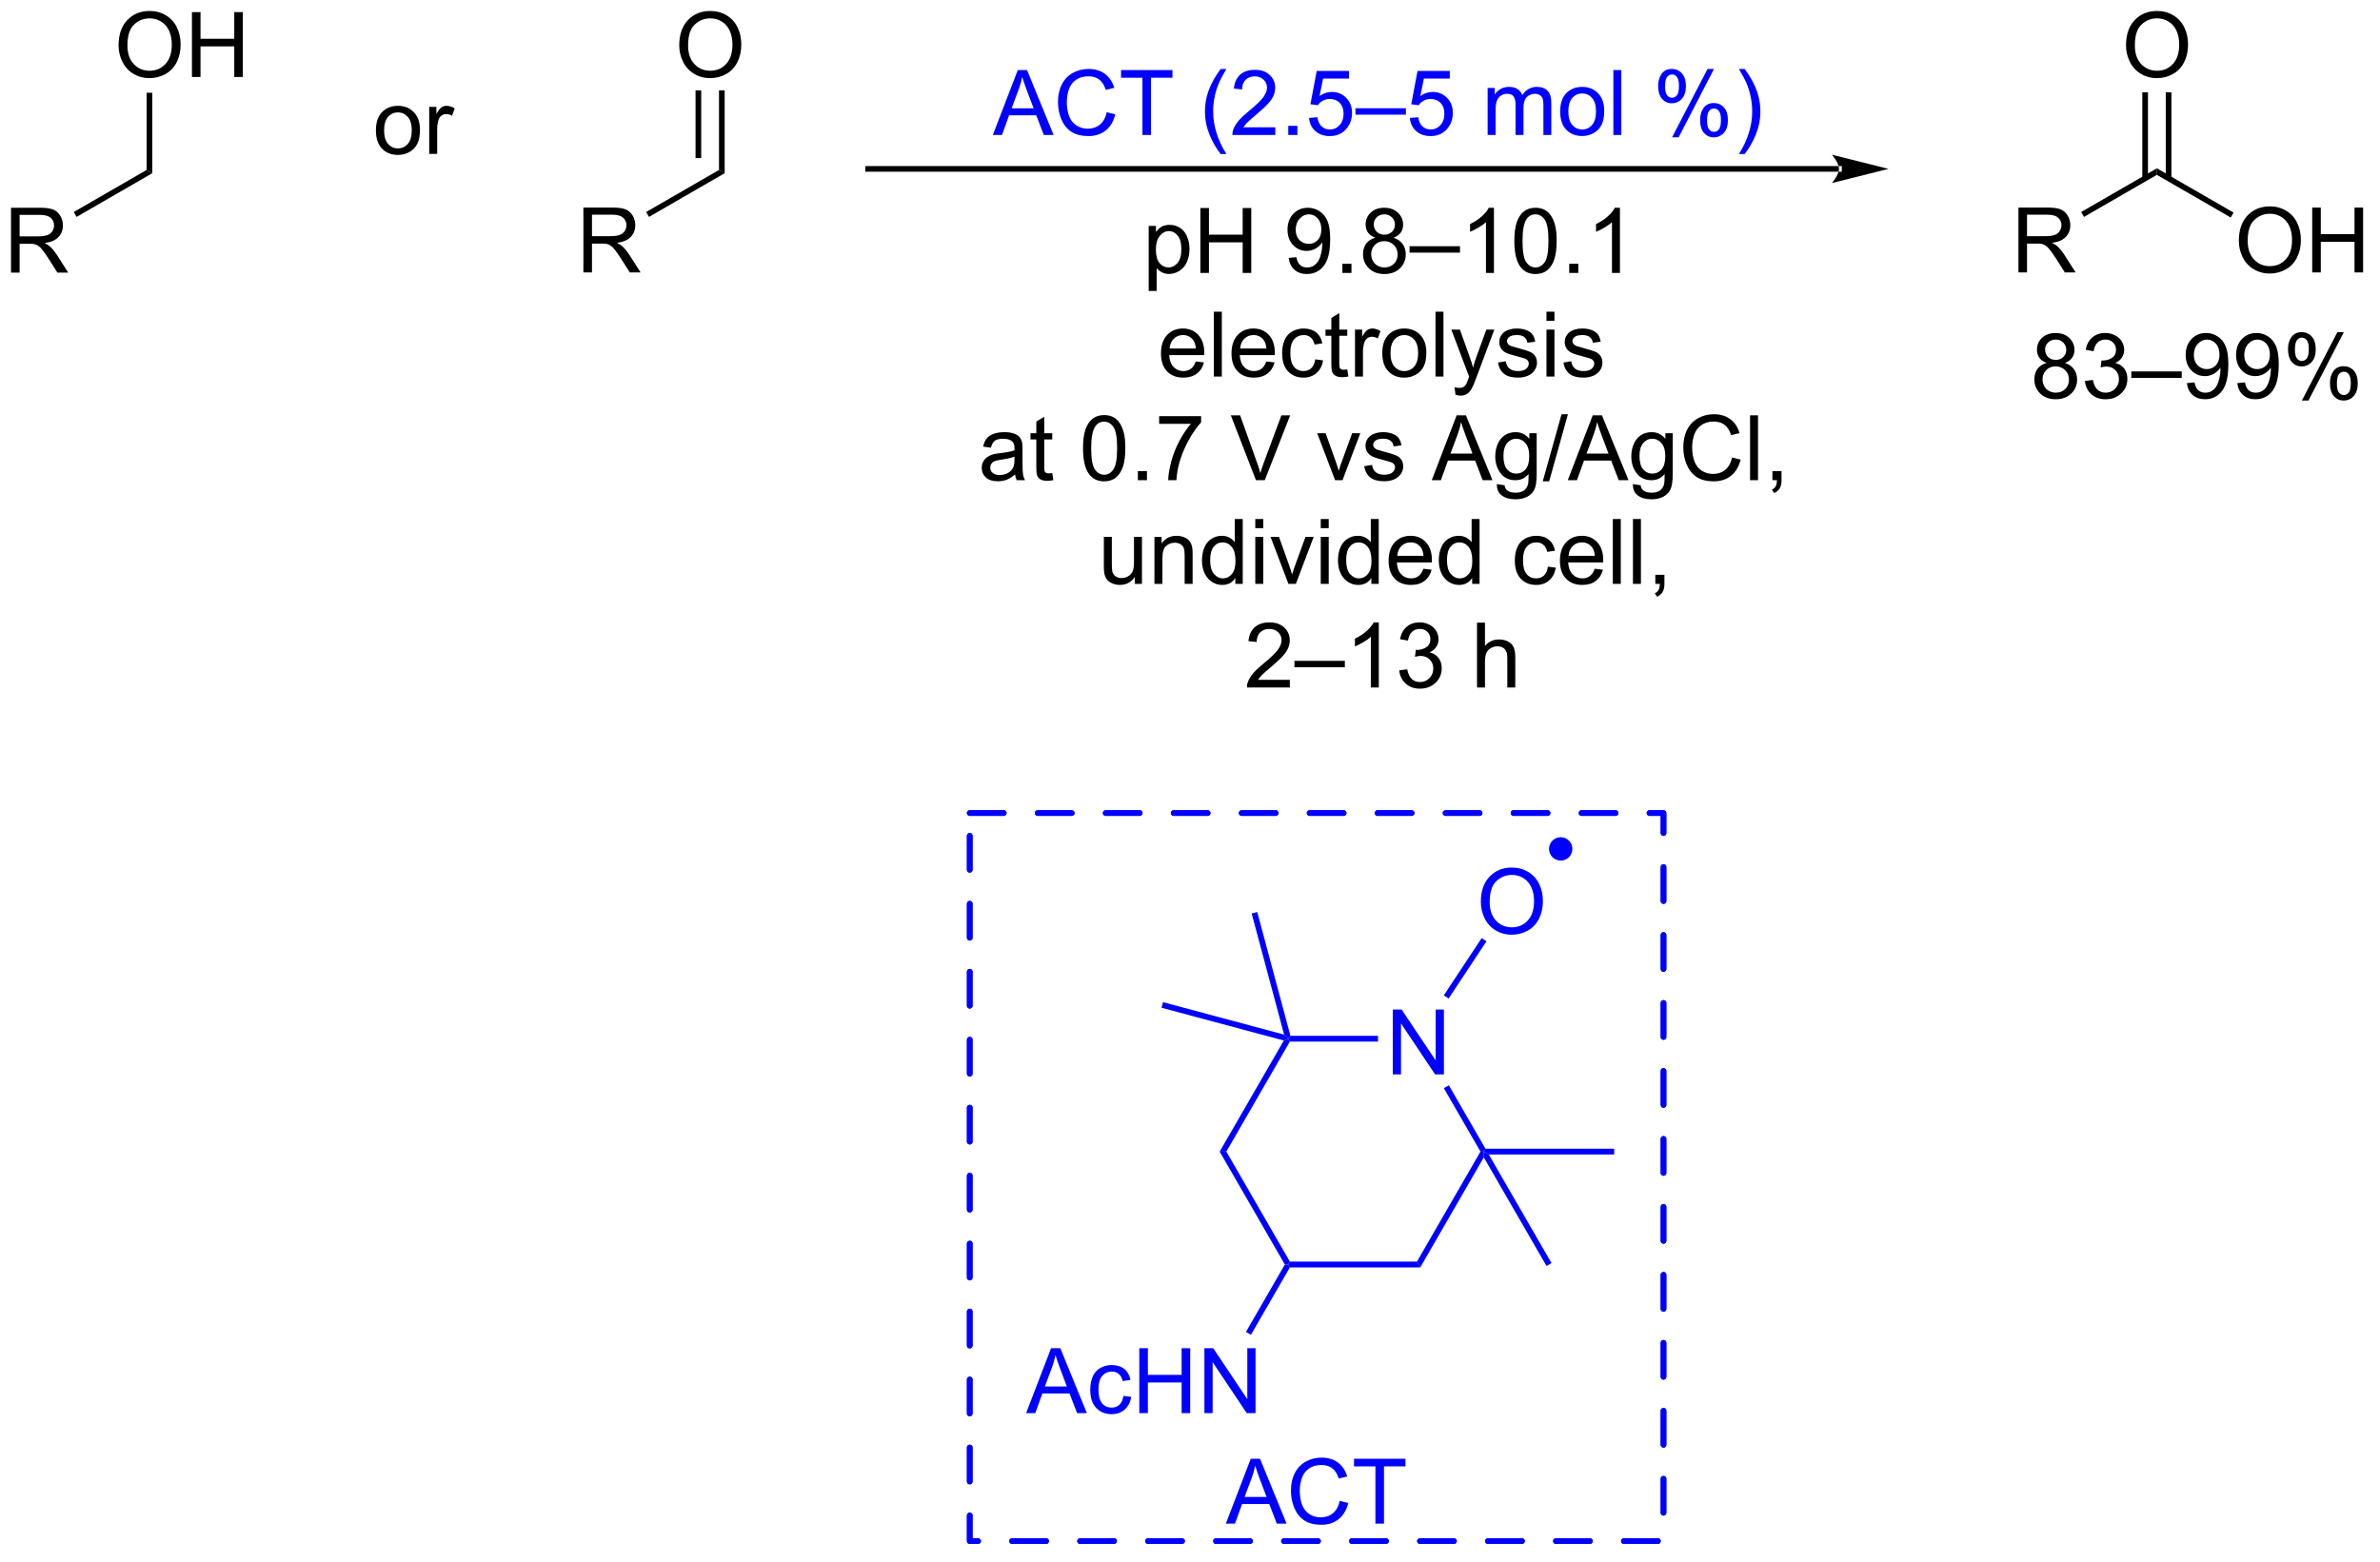 <?xml version="1.0" encoding="UTF-8"?>
<!DOCTYPE svg PUBLIC '-//W3C//DTD SVG 1.0//EN'
          'http://www.w3.org/TR/2001/REC-SVG-20010904/DTD/svg10.dtd'>
<svg stroke-dasharray="none" shape-rendering="auto" xmlns="http://www.w3.org/2000/svg" font-family="'Dialog'" text-rendering="auto" width="288" fill-opacity="1" color-interpolation="auto" color-rendering="auto" preserveAspectRatio="xMidYMid meet" font-size="12px" viewBox="0 0 288 189" fill="black" xmlns:xlink="http://www.w3.org/1999/xlink" stroke="black" image-rendering="auto" stroke-miterlimit="10" stroke-linecap="square" stroke-linejoin="miter" font-style="normal" stroke-width="1" height="189" stroke-dashoffset="0" font-weight="normal" stroke-opacity="1"
><!--Generated by the Batik Graphics2D SVG Generator--><defs id="genericDefs"
  /><g
  ><defs id="defs1"
    ><clipPath clipPathUnits="userSpaceOnUse" id="clipPath1"
      ><path d="M1.281 1.598 L216.821 1.598 L216.821 142.791 L1.281 142.791 L1.281 1.598 Z"
      /></clipPath
      ><clipPath clipPathUnits="userSpaceOnUse" id="clipPath2"
      ><path d="M0.364 10.409 L0.364 147.676 L209.91 147.676 L209.91 10.409 Z"
      /></clipPath
    ></defs
    ><g transform="scale(1.333,1.333) translate(-1.281,-1.598) matrix(1.029,0,0,1.029,0.907,-9.108)"
    ><path d="M1.336 34.459 L1.336 28.733 L3.875 28.733 Q4.641 28.733 5.039 28.886 Q5.438 29.04 5.674 29.43 Q5.914 29.821 5.914 30.295 Q5.914 30.904 5.518 31.324 Q5.125 31.74 4.299 31.852 Q4.601 31.998 4.758 32.139 Q5.088 32.444 5.385 32.899 L6.383 34.459 L5.43 34.459 L4.672 33.266 Q4.338 32.751 4.122 32.477 Q3.909 32.204 3.74 32.094 Q3.57 31.985 3.393 31.944 Q3.266 31.915 2.971 31.915 L2.094 31.915 L2.094 34.459 L1.336 34.459 ZM2.094 31.259 L3.721 31.259 Q4.242 31.259 4.534 31.152 Q4.828 31.045 4.979 30.808 Q5.133 30.571 5.133 30.295 Q5.133 29.889 4.836 29.628 Q4.542 29.365 3.906 29.365 L2.094 29.365 L2.094 31.259 Z" stroke="none" clip-path="url(#clipPath2)"
    /></g
    ><g transform="matrix(1.371,0,0,1.371,-0.499,-14.275)"
    ><path d="M7.124 29.56 L6.874 29.127 L13.304 25.415 L13.804 25.703 Z" stroke="none" clip-path="url(#clipPath2)"
    /></g
    ><g transform="matrix(1.371,0,0,1.371,-0.499,-14.275)"
    ><path d="M10.83 14.42 Q10.83 12.993 11.596 12.188 Q12.362 11.381 13.572 11.381 Q14.364 11.381 15 11.761 Q15.638 12.139 15.971 12.816 Q16.307 13.493 16.307 14.352 Q16.307 15.225 15.955 15.912 Q15.604 16.6 14.958 16.954 Q14.315 17.308 13.567 17.308 Q12.76 17.308 12.122 16.917 Q11.487 16.524 11.158 15.85 Q10.83 15.173 10.83 14.42 ZM11.612 14.431 Q11.612 15.467 12.166 16.063 Q12.723 16.657 13.565 16.657 Q14.419 16.657 14.971 16.055 Q15.526 15.454 15.526 14.35 Q15.526 13.649 15.289 13.128 Q15.052 12.607 14.596 12.321 Q14.143 12.032 13.575 12.032 Q12.77 12.032 12.19 12.587 Q11.612 13.139 11.612 14.431 ZM17.306 17.209 L17.306 11.482 L18.063 11.482 L18.063 13.834 L21.04 13.834 L21.04 11.482 L21.798 11.482 L21.798 17.209 L21.04 17.209 L21.04 14.509 L18.063 14.509 L18.063 17.209 L17.306 17.209 Z" stroke="none" clip-path="url(#clipPath2)"
    /></g
    ><g transform="matrix(1.371,0,0,1.371,-0.499,-14.275)"
    ><path d="M13.804 25.703 L13.304 25.415 L13.304 18.599 L13.804 18.599 Z" stroke="none" clip-path="url(#clipPath2)"
    /></g
    ><g transform="matrix(1.371,0,0,1.371,-0.499,-14.275)"
    ><path d="M162.676 25.57 L162.676 25.57 L76.987 25.57 L76.737 25.57 L76.737 25.07 L76.987 25.07 L162.676 25.07 L162.926 25.07 L162.926 25.57 ZM167.051 25.32 L162.051 24.07 C162.051 24.07 162.676 24.773 162.676 25.32 C162.676 25.866 162.051 26.57 162.051 26.57 Z" stroke="none" clip-path="url(#clipPath2)"
    /></g
    ><g transform="matrix(1.371,0,0,1.371,-0.499,-14.275)"
    ><path d="M178.517 34.459 L178.517 28.733 L181.056 28.733 Q181.822 28.733 182.22 28.886 Q182.619 29.04 182.856 29.43 Q183.095 29.821 183.095 30.295 Q183.095 30.904 182.699 31.324 Q182.306 31.74 181.481 31.852 Q181.783 31.998 181.939 32.139 Q182.27 32.444 182.566 32.899 L183.564 34.459 L182.611 34.459 L181.853 33.266 Q181.52 32.751 181.304 32.477 Q181.09 32.204 180.921 32.094 Q180.751 31.985 180.574 31.944 Q180.447 31.915 180.152 31.915 L179.275 31.915 L179.275 34.459 L178.517 34.459 ZM179.275 31.259 L180.902 31.259 Q181.423 31.259 181.715 31.152 Q182.009 31.045 182.16 30.808 Q182.314 30.571 182.314 30.295 Q182.314 29.889 182.017 29.628 Q181.723 29.365 181.087 29.365 L179.275 29.365 L179.275 31.259 Z" stroke="none" clip-path="url(#clipPath2)"
    /></g
    ><g transform="matrix(1.371,0,0,1.371,-0.499,-14.275)"
    ><path d="M184.305 29.56 L184.055 29.127 L190.735 25.27 L190.735 25.848 Z" stroke="none" clip-path="url(#clipPath2)"
    /></g
    ><g transform="matrix(1.371,0,0,1.371,-0.499,-14.275)"
    ><path d="M188.012 14.42 Q188.012 12.993 188.777 12.188 Q189.543 11.381 190.754 11.381 Q191.545 11.381 192.181 11.761 Q192.819 12.139 193.152 12.816 Q193.488 13.493 193.488 14.352 Q193.488 15.225 193.137 15.912 Q192.785 16.6 192.139 16.954 Q191.496 17.308 190.749 17.308 Q189.941 17.308 189.303 16.917 Q188.668 16.524 188.34 15.85 Q188.012 15.173 188.012 14.42 ZM188.793 14.431 Q188.793 15.467 189.347 16.063 Q189.905 16.657 190.746 16.657 Q191.6 16.657 192.152 16.055 Q192.707 15.454 192.707 14.35 Q192.707 13.649 192.47 13.128 Q192.233 12.607 191.777 12.321 Q191.324 12.032 190.756 12.032 Q189.952 12.032 189.371 12.587 Q188.793 13.139 188.793 14.431 Z" stroke="none" clip-path="url(#clipPath2)"
    /></g
    ><g transform="matrix(1.371,0,0,1.371,-0.499,-14.275)"
    ><path d="M192.02 26.157 L192.02 18.561 L191.52 18.561 L191.52 26.157 ZM189.95 26.157 L189.95 18.561 L189.45 18.561 L189.45 26.157 Z" stroke="none" clip-path="url(#clipPath2)"
    /></g
    ><g fill="blue" transform="matrix(1.371,0,0,1.371,-0.499,-14.275)" stroke="blue"
    ><path d="M87.996 22.325 L90.197 16.598 L91.014 16.598 L93.358 22.325 L92.494 22.325 L91.827 20.59 L89.431 20.59 L88.803 22.325 L87.996 22.325 ZM89.65 19.973 L91.593 19.973 L90.994 18.387 Q90.72 17.663 90.587 17.2 Q90.478 17.749 90.28 18.293 L89.65 19.973 ZM98.048 20.317 L98.806 20.507 Q98.569 21.442 97.949 21.934 Q97.329 22.424 96.436 22.424 Q95.509 22.424 94.928 22.046 Q94.35 21.668 94.046 20.955 Q93.744 20.239 93.744 19.418 Q93.744 18.523 94.085 17.859 Q94.428 17.192 95.059 16.846 Q95.689 16.499 96.447 16.499 Q97.306 16.499 97.892 16.937 Q98.478 17.374 98.71 18.168 L97.962 18.343 Q97.764 17.718 97.384 17.434 Q97.007 17.148 96.431 17.148 Q95.772 17.148 95.327 17.465 Q94.884 17.78 94.704 18.314 Q94.525 18.848 94.525 19.413 Q94.525 20.145 94.738 20.689 Q94.952 21.234 95.4 21.504 Q95.85 21.773 96.374 21.773 Q97.009 21.773 97.449 21.405 Q97.892 21.038 98.048 20.317 ZM101.198 22.325 L101.198 17.273 L99.31 17.273 L99.31 16.598 L103.849 16.598 L103.849 17.273 L101.956 17.273 L101.956 22.325 L101.198 22.325 ZM108.104 24.01 Q107.521 23.275 107.117 22.291 Q106.716 21.304 106.716 20.249 Q106.716 19.32 107.018 18.468 Q107.37 17.481 108.104 16.499 L108.607 16.499 Q108.135 17.312 107.982 17.661 Q107.745 18.2 107.607 18.786 Q107.44 19.515 107.44 20.254 Q107.44 22.132 108.607 24.01 L108.104 24.01 ZM112.925 21.648 L112.925 22.325 L109.138 22.325 Q109.13 22.07 109.221 21.835 Q109.365 21.45 109.682 21.075 Q110.003 20.7 110.604 20.207 Q111.537 19.442 111.865 18.994 Q112.193 18.546 112.193 18.148 Q112.193 17.731 111.893 17.445 Q111.596 17.155 111.115 17.155 Q110.607 17.155 110.302 17.46 Q109.998 17.765 109.995 18.304 L109.271 18.231 Q109.346 17.421 109.831 16.999 Q110.315 16.575 111.13 16.575 Q111.956 16.575 112.435 17.033 Q112.917 17.489 112.917 18.163 Q112.917 18.507 112.776 18.84 Q112.635 19.171 112.307 19.538 Q111.982 19.905 111.224 20.546 Q110.591 21.077 110.412 21.267 Q110.232 21.457 110.115 21.648 L112.925 21.648 ZM114.072 22.325 L114.072 21.523 L114.874 21.523 L114.874 22.325 L114.072 22.325 ZM115.901 20.825 L116.638 20.762 Q116.721 21.301 117.018 21.572 Q117.318 21.843 117.74 21.843 Q118.248 21.843 118.599 21.46 Q118.951 21.077 118.951 20.445 Q118.951 19.843 118.612 19.497 Q118.276 19.148 117.729 19.148 Q117.388 19.148 117.115 19.304 Q116.841 19.457 116.685 19.702 L116.026 19.616 L116.581 16.676 L119.427 16.676 L119.427 17.348 L117.143 17.348 L116.833 18.887 Q117.349 18.528 117.917 18.528 Q118.667 18.528 119.182 19.049 Q119.698 19.567 119.698 20.382 Q119.698 21.161 119.245 21.726 Q118.693 22.424 117.74 22.424 Q116.958 22.424 116.464 21.986 Q115.971 21.546 115.901 20.825 ZM120.001 20.536 L120.001 19.968 L124.452 19.968 L124.452 20.536 L120.001 20.536 ZM124.8 20.825 L125.537 20.762 Q125.62 21.301 125.917 21.572 Q126.216 21.843 126.638 21.843 Q127.146 21.843 127.498 21.46 Q127.849 21.077 127.849 20.445 Q127.849 19.843 127.51 19.497 Q127.175 19.148 126.628 19.148 Q126.287 19.148 126.013 19.304 Q125.74 19.457 125.583 19.702 L124.925 19.616 L125.479 16.676 L128.326 16.676 L128.326 17.348 L126.042 17.348 L125.732 18.887 Q126.248 18.528 126.815 18.528 Q127.565 18.528 128.081 19.049 Q128.596 19.567 128.596 20.382 Q128.596 21.161 128.143 21.726 Q127.591 22.424 126.638 22.424 Q125.857 22.424 125.362 21.986 Q124.87 21.546 124.8 20.825 ZM131.667 22.325 L131.667 18.176 L132.294 18.176 L132.294 18.757 Q132.49 18.452 132.813 18.267 Q133.138 18.082 133.552 18.082 Q134.013 18.082 134.307 18.275 Q134.604 18.465 134.724 18.809 Q135.216 18.082 136.005 18.082 Q136.623 18.082 136.953 18.424 Q137.286 18.765 137.286 19.476 L137.286 22.325 L136.589 22.325 L136.589 19.71 Q136.589 19.288 136.518 19.103 Q136.451 18.918 136.271 18.806 Q136.091 18.692 135.849 18.692 Q135.411 18.692 135.123 18.984 Q134.833 19.273 134.833 19.913 L134.833 22.325 L134.13 22.325 L134.13 19.629 Q134.13 19.161 133.958 18.926 Q133.786 18.692 133.396 18.692 Q133.099 18.692 132.846 18.848 Q132.596 19.004 132.482 19.306 Q132.37 19.606 132.37 20.171 L132.37 22.325 L131.667 22.325 ZM138.068 20.249 Q138.068 19.098 138.708 18.543 Q139.245 18.082 140.013 18.082 Q140.87 18.082 141.411 18.642 Q141.956 19.202 141.956 20.192 Q141.956 20.991 141.714 21.452 Q141.474 21.911 141.016 22.166 Q140.557 22.418 140.013 22.418 Q139.143 22.418 138.604 21.861 Q138.068 21.301 138.068 20.249 ZM138.792 20.249 Q138.792 21.046 139.138 21.445 Q139.487 21.84 140.013 21.84 Q140.536 21.84 140.883 21.442 Q141.232 21.043 141.232 20.226 Q141.232 19.457 140.883 19.062 Q140.534 18.663 140.013 18.663 Q139.487 18.663 139.138 19.059 Q138.792 19.452 138.792 20.249 ZM142.764 22.325 L142.764 16.598 L143.468 16.598 L143.468 22.325 L142.764 22.325 ZM146.718 17.973 Q146.718 17.359 147.025 16.929 Q147.335 16.499 147.921 16.499 Q148.46 16.499 148.811 16.885 Q149.166 17.27 149.166 18.015 Q149.166 18.741 148.809 19.135 Q148.452 19.528 147.929 19.528 Q147.408 19.528 147.061 19.142 Q146.718 18.754 146.718 17.973 ZM147.939 16.984 Q147.679 16.984 147.504 17.21 Q147.329 17.437 147.329 18.043 Q147.329 18.593 147.504 18.82 Q147.681 19.043 147.939 19.043 Q148.204 19.043 148.379 18.817 Q148.554 18.59 148.554 17.989 Q148.554 17.434 148.376 17.21 Q148.202 16.984 147.939 16.984 ZM147.944 22.536 L151.077 16.499 L151.647 16.499 L148.525 22.536 L147.944 22.536 ZM150.421 20.981 Q150.421 20.364 150.728 19.937 Q151.038 19.507 151.626 19.507 Q152.166 19.507 152.52 19.892 Q152.874 20.278 152.874 21.023 Q152.874 21.749 152.514 22.142 Q152.158 22.536 151.632 22.536 Q151.111 22.536 150.764 22.148 Q150.421 21.757 150.421 20.981 ZM151.647 19.991 Q151.382 19.991 151.207 20.218 Q151.033 20.445 151.033 21.051 Q151.033 21.598 151.207 21.825 Q151.384 22.051 151.642 22.051 Q151.913 22.051 152.085 21.825 Q152.259 21.598 152.259 20.997 Q152.259 20.442 152.082 20.218 Q151.908 19.991 151.647 19.991 ZM154.354 24.01 L153.849 24.01 Q155.018 22.132 155.018 20.254 Q155.018 19.52 154.849 18.796 Q154.716 18.21 154.479 17.671 Q154.326 17.32 153.849 16.499 L154.354 16.499 Q155.089 17.481 155.44 18.468 Q155.74 19.32 155.74 20.249 Q155.74 21.304 155.336 22.291 Q154.932 23.275 154.354 24.01 Z" stroke="none" clip-path="url(#clipPath2)"
    /></g
    ><g fill="blue" transform="matrix(1.371,0,0,1.371,-0.499,-14.275)" stroke="blue"
    ><path d="M90.933 135.155 L93.133 129.428 L93.951 129.428 L96.294 135.155 L95.43 135.155 L94.763 133.42 L92.367 133.42 L91.74 135.155 L90.933 135.155 ZM92.586 132.803 L94.529 132.803 L93.93 131.217 Q93.656 130.493 93.524 130.03 Q93.414 130.579 93.216 131.124 L92.586 132.803 ZM99.516 133.634 L100.209 133.725 Q100.094 134.439 99.628 134.845 Q99.162 135.249 98.482 135.249 Q97.63 135.249 97.112 134.691 Q96.594 134.134 96.594 133.095 Q96.594 132.423 96.815 131.92 Q97.039 131.415 97.495 131.165 Q97.951 130.913 98.485 130.913 Q99.162 130.913 99.591 131.254 Q100.021 131.595 100.141 132.225 L99.459 132.329 Q99.36 131.913 99.112 131.702 Q98.865 131.491 98.513 131.491 Q97.982 131.491 97.649 131.871 Q97.318 132.251 97.318 133.077 Q97.318 133.913 97.638 134.293 Q97.959 134.67 98.474 134.67 Q98.888 134.67 99.164 134.418 Q99.443 134.163 99.516 133.634 ZM100.922 135.155 L100.922 129.428 L101.68 129.428 L101.68 131.78 L104.656 131.78 L104.656 129.428 L105.414 129.428 L105.414 135.155 L104.656 135.155 L104.656 132.454 L101.68 132.454 L101.68 135.155 L100.922 135.155 ZM106.668 135.155 L106.668 129.428 L107.447 129.428 L110.455 133.923 L110.455 129.428 L111.181 129.428 L111.181 135.155 L110.403 135.155 L107.395 130.655 L107.395 135.155 L106.668 135.155 Z" stroke="none" clip-path="url(#clipPath2)"
    /></g
    ><g fill="blue" transform="matrix(1.371,0,0,1.371,-0.499,-14.275)" stroke="blue"
    ><path d="M110.777 128.244 L110.335 127.989 L113.77 122.038 L114.065 122.038 L114.212 122.293 Z" stroke="none" clip-path="url(#clipPath2)"
    /></g
    ><g fill="blue" transform="matrix(1.371,0,0,1.371,-0.499,-14.275)" stroke="blue"
    ><path d="M123.294 105.254 L123.294 99.528 L124.073 99.528 L127.081 104.023 L127.081 99.528 L127.808 99.528 L127.808 105.254 L127.029 105.254 L124.021 100.754 L124.021 105.254 L123.294 105.254 Z" stroke="none" clip-path="url(#clipPath2)"
    /></g
    ><g fill="blue" transform="matrix(1.371,0,0,1.371,-0.499,-14.275)" stroke="blue"
    ><path d="M114.212 122.293 L114.065 122.038 L114.212 121.783 L125.427 121.783 L125.721 122.293 Z" stroke="none" clip-path="url(#clipPath2)"
    /></g
    ><g fill="blue" transform="matrix(1.371,0,0,1.371,-0.499,-14.275)" stroke="blue"
    ><path d="M125.721 122.293 L125.427 121.783 L131.034 112.071 L131.328 112.071 L131.328 112.581 Z" stroke="none" clip-path="url(#clipPath2)"
    /></g
    ><g fill="blue" transform="matrix(1.371,0,0,1.371,-0.499,-14.275)" stroke="blue"
    ><path d="M131.475 111.816 L131.328 112.071 L131.034 112.071 L127.802 106.473 L128.244 106.218 Z" stroke="none" clip-path="url(#clipPath2)"
    /></g
    ><g fill="blue" transform="matrix(1.371,0,0,1.371,-0.499,-14.275)" stroke="blue"
    ><path d="M121.99 101.849 L121.99 102.359 L114.212 102.359 L114.065 102.104 L114.261 101.849 Z" stroke="none" clip-path="url(#clipPath2)"
    /></g
    ><g fill="blue" transform="matrix(1.371,0,0,1.371,-0.499,-14.275)" stroke="blue"
    ><path d="M113.678 102.265 L114.065 102.104 L114.212 102.359 L108.605 112.071 L108.016 112.071 Z" stroke="none" clip-path="url(#clipPath2)"
    /></g
    ><g fill="blue" transform="matrix(1.371,0,0,1.371,-0.499,-14.275)" stroke="blue"
    ><path d="M108.016 112.071 L108.605 112.071 L114.212 121.783 L114.065 122.038 L113.77 122.038 Z" stroke="none" clip-path="url(#clipPath2)"
    /></g
    ><g fill="blue" transform="matrix(1.371,0,0,1.371,-0.499,-14.275)" stroke="blue"
    ><path d="M114.261 101.849 L114.065 102.104 L113.704 101.744 L110.84 91.054 L111.333 90.922 Z" stroke="none" clip-path="url(#clipPath2)"
    /></g
    ><g fill="blue" transform="matrix(1.371,0,0,1.371,-0.499,-14.275)" stroke="blue"
    ><path d="M113.704 101.744 L114.065 102.104 L113.678 102.265 L102.883 99.372 L103.015 98.879 Z" stroke="none" clip-path="url(#clipPath2)"
    /></g
    ><g fill="blue" transform="matrix(1.371,0,0,1.371,-0.499,-14.275)" stroke="blue"
    ><path d="M131.77 112.326 L131.328 112.071 L131.475 111.816 L142.837 111.816 L142.837 112.326 Z" stroke="none" clip-path="url(#clipPath2)"
    /></g
    ><g fill="blue" transform="matrix(1.371,0,0,1.371,-0.499,-14.275)" stroke="blue"
    ><path d="M131.328 112.581 L131.328 112.071 L131.77 112.326 L137.303 121.91 L136.862 122.165 Z" stroke="none" clip-path="url(#clipPath2)"
    /></g
    ><g fill="blue" transform="matrix(1.371,0,0,1.371,-0.499,-14.275)" stroke="blue"
    ><path d="M131.068 90.035 Q131.068 88.608 131.834 87.804 Q132.599 86.996 133.81 86.996 Q134.602 86.996 135.237 87.376 Q135.875 87.754 136.209 88.431 Q136.545 89.108 136.545 89.968 Q136.545 90.84 136.193 91.528 Q135.841 92.215 135.196 92.569 Q134.552 92.923 133.805 92.923 Q132.998 92.923 132.36 92.533 Q131.724 92.139 131.396 91.465 Q131.068 90.788 131.068 90.035 ZM131.849 90.046 Q131.849 91.082 132.404 91.679 Q132.961 92.272 133.802 92.272 Q134.657 92.272 135.209 91.671 Q135.763 91.069 135.763 89.965 Q135.763 89.264 135.526 88.744 Q135.289 88.223 134.834 87.936 Q134.381 87.647 133.813 87.647 Q133.008 87.647 132.427 88.202 Q131.849 88.754 131.849 90.046 Z" stroke="none" clip-path="url(#clipPath2)"
    /></g
    ><g fill="blue" transform="matrix(1.371,0,0,1.371,-0.499,-14.275)" stroke="blue"
    ><path d="M128.224 98.558 L127.799 98.277 L131.139 93.224 L131.564 93.506 Z" stroke="none" clip-path="url(#clipPath2)"
    /></g
    ><g fill="blue" transform="matrix(1.371,0,0,1.371,-0.499,-14.275)" stroke="blue"
    ><path d="M138.117 86.126 C137.688 86.126 137.34 85.778 137.34 85.349 C137.34 84.92 137.688 84.572 138.117 84.572 C138.546 84.572 138.893 84.92 138.893 85.349 C138.893 85.778 138.546 86.126 138.117 86.126" stroke="none" clip-path="url(#clipPath2)"
    /></g
    ><g fill="blue" stroke-width="0.51" transform="matrix(1.371,0,0,1.371,-0.499,-14.275)" stroke-linecap="round" stroke="blue" stroke-linejoin="round"
    ><path fill="none" d="M138.117 86.126 C137.688 86.126 137.34 85.778 137.34 85.349 C137.34 84.92 137.688 84.572 138.117 84.572 C138.546 84.572 138.893 84.92 138.893 85.349 C138.893 85.778 138.546 86.126 138.117 86.126" clip-path="url(#clipPath2)"
    /></g
    ><g transform="matrix(1.371,0,0,1.371,-0.499,-14.275)"
    ><path d="M101.751 36.095 L101.751 30.355 L102.391 30.355 L102.391 30.894 Q102.618 30.576 102.902 30.42 Q103.188 30.261 103.594 30.261 Q104.126 30.261 104.532 30.535 Q104.938 30.808 105.144 31.306 Q105.352 31.803 105.352 32.397 Q105.352 33.035 105.123 33.545 Q104.894 34.053 104.459 34.326 Q104.024 34.597 103.542 34.597 Q103.191 34.597 102.912 34.449 Q102.634 34.3 102.454 34.074 L102.454 36.095 L101.751 36.095 ZM102.386 32.451 Q102.386 33.254 102.709 33.636 Q103.035 34.019 103.496 34.019 Q103.964 34.019 104.298 33.623 Q104.634 33.225 104.634 32.394 Q104.634 31.6 104.305 31.207 Q103.98 30.811 103.527 30.811 Q103.079 30.811 102.733 31.233 Q102.386 31.652 102.386 32.451 ZM106.312 34.504 L106.312 28.777 L107.07 28.777 L107.07 31.128 L110.046 31.128 L110.046 28.777 L110.804 28.777 L110.804 34.504 L110.046 34.504 L110.046 31.803 L107.07 31.803 L107.07 34.504 L106.312 34.504 ZM114.109 33.178 L114.786 33.115 Q114.872 33.592 115.114 33.808 Q115.356 34.022 115.734 34.022 Q116.059 34.022 116.302 33.873 Q116.546 33.725 116.703 33.477 Q116.859 33.23 116.963 32.808 Q117.07 32.386 117.07 31.949 Q117.07 31.902 117.067 31.808 Q116.856 32.144 116.489 32.352 Q116.124 32.561 115.7 32.561 Q114.989 32.561 114.497 32.045 Q114.005 31.529 114.005 30.686 Q114.005 29.816 114.518 29.285 Q115.031 28.753 115.804 28.753 Q116.364 28.753 116.825 29.056 Q117.288 29.355 117.528 29.912 Q117.77 30.467 117.77 31.522 Q117.77 32.621 117.531 33.272 Q117.294 33.92 116.822 34.261 Q116.351 34.602 115.718 34.602 Q115.046 34.602 114.619 34.23 Q114.195 33.855 114.109 33.178 ZM116.989 30.652 Q116.989 30.045 116.666 29.691 Q116.343 29.334 115.89 29.334 Q115.421 29.334 115.072 29.717 Q114.726 30.1 114.726 30.709 Q114.726 31.256 115.057 31.6 Q115.388 31.941 115.872 31.941 Q116.359 31.941 116.674 31.6 Q116.989 31.256 116.989 30.652 ZM118.847 34.504 L118.847 33.701 L119.649 33.701 L119.649 34.504 L118.847 34.504 ZM121.757 31.397 Q121.32 31.238 121.109 30.941 Q120.898 30.644 120.898 30.23 Q120.898 29.605 121.346 29.181 Q121.796 28.753 122.544 28.753 Q123.294 28.753 123.749 29.188 Q124.208 29.623 124.208 30.248 Q124.208 30.647 123.997 30.944 Q123.788 31.238 123.364 31.397 Q123.89 31.569 124.166 31.951 Q124.442 32.334 124.442 32.865 Q124.442 33.6 123.921 34.102 Q123.403 34.602 122.554 34.602 Q121.708 34.602 121.187 34.1 Q120.669 33.597 120.669 32.847 Q120.669 32.287 120.95 31.912 Q121.234 31.535 121.757 31.397 ZM121.617 30.207 Q121.617 30.613 121.877 30.871 Q122.14 31.128 122.559 31.128 Q122.966 31.128 123.223 30.873 Q123.484 30.616 123.484 30.246 Q123.484 29.858 123.216 29.595 Q122.95 29.332 122.552 29.332 Q122.148 29.332 121.882 29.589 Q121.617 29.847 121.617 30.207 ZM121.39 32.85 Q121.39 33.152 121.533 33.433 Q121.677 33.714 121.958 33.868 Q122.239 34.022 122.562 34.022 Q123.067 34.022 123.395 33.699 Q123.723 33.373 123.723 32.873 Q123.723 32.365 123.385 32.035 Q123.046 31.701 122.538 31.701 Q122.044 31.701 121.716 32.029 Q121.39 32.358 121.39 32.85 ZM124.777 32.714 L124.777 32.147 L129.227 32.147 L129.227 32.714 L124.777 32.714 ZM132.223 34.504 L131.52 34.504 L131.52 30.022 Q131.265 30.264 130.854 30.506 Q130.442 30.748 130.114 30.871 L130.114 30.191 Q130.703 29.912 131.143 29.519 Q131.585 29.123 131.77 28.753 L132.223 28.753 L132.223 34.504 ZM134.024 31.678 Q134.024 30.662 134.232 30.045 Q134.441 29.425 134.852 29.089 Q135.266 28.753 135.891 28.753 Q136.352 28.753 136.699 28.938 Q137.048 29.123 137.274 29.475 Q137.501 29.824 137.628 30.326 Q137.759 30.826 137.759 31.678 Q137.759 32.686 137.55 33.306 Q137.345 33.925 136.93 34.264 Q136.519 34.602 135.891 34.602 Q135.063 34.602 134.589 34.006 Q134.024 33.293 134.024 31.678 ZM134.745 31.678 Q134.745 33.089 135.076 33.556 Q135.407 34.022 135.891 34.022 Q136.376 34.022 136.704 33.553 Q137.035 33.084 137.035 31.678 Q137.035 30.264 136.704 29.8 Q136.376 29.334 135.884 29.334 Q135.399 29.334 135.11 29.746 Q134.745 30.269 134.745 31.678 ZM138.867 34.504 L138.867 33.701 L139.669 33.701 L139.669 34.504 L138.867 34.504 ZM143.345 34.504 L142.641 34.504 L142.641 30.022 Q142.386 30.264 141.975 30.506 Q141.563 30.748 141.235 30.871 L141.235 30.191 Q141.824 29.912 142.264 29.519 Q142.707 29.123 142.891 28.753 L143.345 28.753 L143.345 34.504 Z" stroke="none" clip-path="url(#clipPath2)"
    /></g
    ><g transform="matrix(1.371,0,0,1.371,-0.499,-14.275)"
    ><path d="M105.908 42.318 L106.634 42.406 Q106.462 43.044 105.996 43.396 Q105.533 43.747 104.811 43.747 Q103.9 43.747 103.366 43.187 Q102.835 42.625 102.835 41.614 Q102.835 40.568 103.374 39.989 Q103.913 39.411 104.772 39.411 Q105.603 39.411 106.129 39.979 Q106.658 40.544 106.658 41.57 Q106.658 41.633 106.655 41.758 L103.561 41.758 Q103.6 42.443 103.947 42.807 Q104.296 43.169 104.814 43.169 Q105.202 43.169 105.475 42.966 Q105.749 42.763 105.908 42.318 ZM103.6 41.179 L105.915 41.179 Q105.868 40.656 105.65 40.396 Q105.314 39.989 104.78 39.989 Q104.296 39.989 103.965 40.315 Q103.634 40.638 103.6 41.179 ZM107.503 43.654 L107.503 37.927 L108.206 37.927 L108.206 43.654 L107.503 43.654 ZM112.134 42.318 L112.861 42.406 Q112.689 43.044 112.223 43.396 Q111.759 43.747 111.038 43.747 Q110.126 43.747 109.593 43.187 Q109.061 42.625 109.061 41.614 Q109.061 40.568 109.6 39.989 Q110.139 39.411 110.999 39.411 Q111.829 39.411 112.356 39.979 Q112.884 40.544 112.884 41.57 Q112.884 41.633 112.882 41.758 L109.788 41.758 Q109.827 42.443 110.173 42.807 Q110.522 43.169 111.04 43.169 Q111.428 43.169 111.702 42.966 Q111.975 42.763 112.134 42.318 ZM109.827 41.179 L112.142 41.179 Q112.095 40.656 111.876 40.396 Q111.54 39.989 111.007 39.989 Q110.522 39.989 110.191 40.315 Q109.861 40.638 109.827 41.179 ZM116.451 42.133 L117.143 42.224 Q117.029 42.937 116.562 43.344 Q116.096 43.747 115.417 43.747 Q114.565 43.747 114.047 43.19 Q113.529 42.633 113.529 41.594 Q113.529 40.922 113.75 40.419 Q113.974 39.914 114.43 39.664 Q114.885 39.411 115.419 39.411 Q116.096 39.411 116.526 39.752 Q116.956 40.094 117.076 40.724 L116.393 40.828 Q116.294 40.411 116.047 40.2 Q115.799 39.989 115.448 39.989 Q114.917 39.989 114.583 40.37 Q114.253 40.75 114.253 41.575 Q114.253 42.411 114.573 42.791 Q114.893 43.169 115.409 43.169 Q115.823 43.169 116.099 42.916 Q116.378 42.661 116.451 42.133 ZM119.279 43.023 L119.38 43.646 Q119.083 43.708 118.849 43.708 Q118.466 43.708 118.255 43.588 Q118.044 43.466 117.958 43.268 Q117.872 43.07 117.872 42.437 L117.872 40.052 L117.357 40.052 L117.357 39.505 L117.872 39.505 L117.872 38.476 L118.573 38.054 L118.573 39.505 L119.279 39.505 L119.279 40.052 L118.573 40.052 L118.573 42.476 Q118.573 42.779 118.609 42.864 Q118.646 42.95 118.729 43.002 Q118.815 43.052 118.971 43.052 Q119.089 43.052 119.279 43.023 ZM119.96 43.654 L119.96 39.505 L120.593 39.505 L120.593 40.133 Q120.835 39.693 121.038 39.552 Q121.243 39.411 121.491 39.411 Q121.845 39.411 122.212 39.638 L121.97 40.289 Q121.712 40.138 121.454 40.138 Q121.225 40.138 121.04 40.276 Q120.858 40.414 120.78 40.661 Q120.663 41.036 120.663 41.482 L120.663 43.654 L119.96 43.654 ZM122.368 41.578 Q122.368 40.427 123.009 39.872 Q123.546 39.411 124.314 39.411 Q125.171 39.411 125.712 39.971 Q126.257 40.531 126.257 41.521 Q126.257 42.32 126.014 42.781 Q125.775 43.239 125.316 43.495 Q124.858 43.747 124.314 43.747 Q123.444 43.747 122.905 43.19 Q122.368 42.63 122.368 41.578 ZM123.093 41.578 Q123.093 42.375 123.439 42.773 Q123.788 43.169 124.314 43.169 Q124.837 43.169 125.184 42.771 Q125.533 42.372 125.533 41.554 Q125.533 40.786 125.184 40.391 Q124.835 39.992 124.314 39.992 Q123.788 39.992 123.439 40.388 Q123.093 40.781 123.093 41.578 ZM127.065 43.654 L127.065 37.927 L127.768 37.927 L127.768 43.654 L127.065 43.654 ZM128.827 45.252 L128.749 44.591 Q128.978 44.654 129.15 44.654 Q129.384 44.654 129.525 44.575 Q129.665 44.497 129.756 44.357 Q129.822 44.252 129.97 43.833 Q129.991 43.776 130.033 43.661 L128.46 39.505 L129.218 39.505 L130.079 41.906 Q130.249 42.364 130.381 42.867 Q130.501 42.383 130.671 41.922 L131.556 39.505 L132.259 39.505 L130.681 43.724 Q130.428 44.409 130.288 44.666 Q130.1 45.013 129.858 45.174 Q129.616 45.338 129.28 45.338 Q129.077 45.338 128.827 45.252 ZM132.577 42.414 L133.272 42.304 Q133.329 42.724 133.598 42.948 Q133.866 43.169 134.345 43.169 Q134.829 43.169 135.064 42.971 Q135.298 42.773 135.298 42.508 Q135.298 42.271 135.093 42.133 Q134.947 42.039 134.374 41.896 Q133.6 41.7 133.301 41.557 Q133.001 41.414 132.848 41.164 Q132.694 40.911 132.694 40.607 Q132.694 40.328 132.819 40.094 Q132.947 39.857 133.165 39.7 Q133.329 39.578 133.613 39.495 Q133.897 39.411 134.22 39.411 Q134.71 39.411 135.077 39.552 Q135.447 39.693 135.621 39.932 Q135.798 40.172 135.866 40.575 L135.178 40.669 Q135.131 40.349 134.905 40.169 Q134.681 39.989 134.272 39.989 Q133.788 39.989 133.579 40.151 Q133.374 40.31 133.374 40.523 Q133.374 40.661 133.46 40.771 Q133.546 40.883 133.728 40.958 Q133.835 40.997 134.35 41.138 Q135.095 41.336 135.389 41.463 Q135.686 41.591 135.853 41.833 Q136.022 42.075 136.022 42.435 Q136.022 42.786 135.816 43.096 Q135.611 43.406 135.223 43.578 Q134.837 43.747 134.35 43.747 Q133.54 43.747 133.116 43.411 Q132.694 43.075 132.577 42.414 ZM136.861 38.734 L136.861 37.927 L137.564 37.927 L137.564 38.734 L136.861 38.734 ZM136.861 43.654 L136.861 39.505 L137.564 39.505 L137.564 43.654 L136.861 43.654 ZM138.354 42.414 L139.049 42.304 Q139.107 42.724 139.375 42.948 Q139.643 43.169 140.122 43.169 Q140.607 43.169 140.841 42.971 Q141.076 42.773 141.076 42.508 Q141.076 42.271 140.87 42.133 Q140.724 42.039 140.151 41.896 Q139.378 41.7 139.078 41.557 Q138.779 41.414 138.625 41.164 Q138.471 40.911 138.471 40.607 Q138.471 40.328 138.596 40.094 Q138.724 39.857 138.943 39.7 Q139.107 39.578 139.391 39.495 Q139.674 39.411 139.997 39.411 Q140.487 39.411 140.854 39.552 Q141.224 39.693 141.399 39.932 Q141.576 40.172 141.643 40.575 L140.956 40.669 Q140.909 40.349 140.682 40.169 Q140.458 39.989 140.049 39.989 Q139.565 39.989 139.357 40.151 Q139.151 40.31 139.151 40.523 Q139.151 40.661 139.237 40.771 Q139.323 40.883 139.505 40.958 Q139.612 40.997 140.128 41.138 Q140.872 41.336 141.167 41.463 Q141.464 41.591 141.63 41.833 Q141.799 42.075 141.799 42.435 Q141.799 42.786 141.594 43.096 Q141.388 43.406 141 43.578 Q140.615 43.747 140.128 43.747 Q139.318 43.747 138.893 43.411 Q138.471 43.075 138.354 42.414 Z" stroke="none" clip-path="url(#clipPath2)"
    /></g
    ><g transform="matrix(1.371,0,0,1.371,-0.499,-14.275)"
    ><path d="M89.96 52.291 Q89.57 52.624 89.208 52.762 Q88.848 52.897 88.434 52.897 Q87.749 52.897 87.382 52.564 Q87.015 52.228 87.015 51.71 Q87.015 51.405 87.153 51.153 Q87.294 50.9 87.518 50.749 Q87.742 50.595 88.023 50.517 Q88.231 50.462 88.648 50.413 Q89.499 50.311 89.903 50.171 Q89.906 50.025 89.906 49.986 Q89.906 49.556 89.708 49.382 Q89.437 49.142 88.906 49.142 Q88.411 49.142 88.174 49.316 Q87.937 49.491 87.825 49.931 L87.138 49.837 Q87.231 49.397 87.445 49.126 Q87.661 48.853 88.067 48.707 Q88.473 48.561 89.007 48.561 Q89.538 48.561 89.869 48.686 Q90.203 48.811 90.359 49.001 Q90.515 49.189 90.578 49.478 Q90.614 49.658 90.614 50.126 L90.614 51.064 Q90.614 52.046 90.658 52.306 Q90.703 52.564 90.835 52.803 L90.101 52.803 Q89.992 52.585 89.96 52.291 ZM89.903 50.72 Q89.52 50.876 88.755 50.986 Q88.32 51.048 88.14 51.126 Q87.96 51.205 87.861 51.356 Q87.765 51.507 87.765 51.689 Q87.765 51.97 87.979 52.158 Q88.192 52.345 88.601 52.345 Q89.007 52.345 89.322 52.168 Q89.64 51.991 89.788 51.681 Q89.903 51.444 89.903 50.978 L89.903 50.72 ZM93.238 52.173 L93.339 52.796 Q93.042 52.858 92.808 52.858 Q92.425 52.858 92.214 52.738 Q92.003 52.616 91.917 52.418 Q91.832 52.22 91.832 51.587 L91.832 49.202 L91.316 49.202 L91.316 48.655 L91.832 48.655 L91.832 47.626 L92.532 47.205 L92.532 48.655 L93.238 48.655 L93.238 49.202 L92.532 49.202 L92.532 51.626 Q92.532 51.928 92.568 52.014 Q92.605 52.1 92.688 52.153 Q92.774 52.202 92.93 52.202 Q93.048 52.202 93.238 52.173 ZM95.954 49.978 Q95.954 48.962 96.162 48.345 Q96.371 47.725 96.782 47.389 Q97.196 47.053 97.821 47.053 Q98.282 47.053 98.628 47.238 Q98.977 47.423 99.204 47.775 Q99.43 48.124 99.558 48.626 Q99.688 49.126 99.688 49.978 Q99.688 50.986 99.48 51.606 Q99.274 52.225 98.86 52.564 Q98.449 52.903 97.821 52.903 Q96.993 52.903 96.519 52.306 Q95.954 51.593 95.954 49.978 ZM96.675 49.978 Q96.675 51.389 97.006 51.856 Q97.337 52.322 97.821 52.322 Q98.305 52.322 98.634 51.853 Q98.964 51.384 98.964 49.978 Q98.964 48.564 98.634 48.1 Q98.305 47.634 97.813 47.634 Q97.329 47.634 97.04 48.046 Q96.675 48.569 96.675 49.978 ZM100.796 52.803 L100.796 52.001 L101.598 52.001 L101.598 52.803 L100.796 52.803 ZM102.673 47.827 L102.673 47.15 L106.378 47.15 L106.378 47.697 Q105.832 48.28 105.295 49.246 Q104.759 50.21 104.464 51.228 Q104.253 51.947 104.196 52.803 L103.472 52.803 Q103.485 52.126 103.738 51.171 Q103.993 50.212 104.467 49.324 Q104.941 48.436 105.477 47.827 L102.673 47.827 ZM111.219 52.803 L109.001 47.077 L109.821 47.077 L111.308 51.236 Q111.488 51.736 111.61 52.173 Q111.743 51.705 111.917 51.236 L113.464 47.077 L114.238 47.077 L111.996 52.803 L111.219 52.803 ZM118.203 52.803 L116.624 48.655 L117.367 48.655 L118.257 51.139 Q118.403 51.541 118.523 51.975 Q118.617 51.647 118.786 51.186 L119.708 48.655 L120.429 48.655 L118.859 52.803 L118.203 52.803 ZM120.77 51.564 L121.466 51.455 Q121.523 51.874 121.791 52.098 Q122.059 52.319 122.538 52.319 Q123.023 52.319 123.257 52.121 Q123.492 51.923 123.492 51.658 Q123.492 51.421 123.286 51.283 Q123.14 51.189 122.567 51.046 Q121.794 50.85 121.494 50.707 Q121.195 50.564 121.041 50.314 Q120.888 50.061 120.888 49.757 Q120.888 49.478 121.013 49.244 Q121.14 49.007 121.359 48.85 Q121.523 48.728 121.807 48.645 Q122.091 48.561 122.413 48.561 Q122.903 48.561 123.27 48.702 Q123.64 48.843 123.814 49.082 Q123.992 49.322 124.059 49.725 L123.372 49.819 Q123.325 49.499 123.098 49.319 Q122.874 49.139 122.466 49.139 Q121.981 49.139 121.773 49.301 Q121.567 49.46 121.567 49.673 Q121.567 49.811 121.653 49.921 Q121.739 50.033 121.921 50.108 Q122.028 50.147 122.544 50.288 Q123.288 50.486 123.583 50.613 Q123.88 50.741 124.046 50.983 Q124.216 51.225 124.216 51.585 Q124.216 51.936 124.01 52.246 Q123.804 52.556 123.416 52.728 Q123.031 52.897 122.544 52.897 Q121.734 52.897 121.309 52.561 Q120.888 52.225 120.77 51.564 ZM126.733 52.803 L128.933 47.077 L129.751 47.077 L132.095 52.803 L131.23 52.803 L130.563 51.069 L128.167 51.069 L127.54 52.803 L126.733 52.803 ZM128.386 50.452 L130.329 50.452 L129.73 48.866 Q129.457 48.142 129.324 47.678 Q129.214 48.228 129.016 48.772 L128.386 50.452 ZM132.48 53.147 L133.165 53.249 Q133.207 53.566 133.402 53.71 Q133.665 53.905 134.118 53.905 Q134.605 53.905 134.87 53.71 Q135.136 53.514 135.23 53.163 Q135.285 52.949 135.282 52.259 Q134.821 52.803 134.133 52.803 Q133.277 52.803 132.808 52.186 Q132.339 51.569 132.339 50.705 Q132.339 50.111 132.553 49.611 Q132.769 49.108 133.178 48.835 Q133.587 48.561 134.136 48.561 Q134.87 48.561 135.347 49.155 L135.347 48.655 L135.995 48.655 L135.995 52.241 Q135.995 53.21 135.798 53.613 Q135.602 54.02 135.173 54.254 Q134.745 54.488 134.12 54.488 Q133.378 54.488 132.92 54.153 Q132.464 53.819 132.48 53.147 ZM133.063 50.655 Q133.063 51.47 133.386 51.845 Q133.712 52.22 134.199 52.22 Q134.683 52.22 135.011 51.848 Q135.339 51.475 135.339 50.678 Q135.339 49.916 135.001 49.53 Q134.665 49.142 134.188 49.142 Q133.72 49.142 133.391 49.525 Q133.063 49.905 133.063 50.655 ZM136.531 52.903 L138.192 46.978 L138.755 46.978 L137.098 52.903 L136.531 52.903 ZM138.74 52.803 L140.941 47.077 L141.758 47.077 L144.102 52.803 L143.238 52.803 L142.571 51.069 L140.175 51.069 L139.548 52.803 L138.74 52.803 ZM140.394 50.452 L142.337 50.452 L141.738 48.866 Q141.464 48.142 141.332 47.678 Q141.222 48.228 141.024 48.772 L140.394 50.452 ZM144.488 53.147 L145.173 53.249 Q145.214 53.566 145.41 53.71 Q145.673 53.905 146.126 53.905 Q146.613 53.905 146.878 53.71 Q147.144 53.514 147.238 53.163 Q147.292 52.949 147.29 52.259 Q146.829 52.803 146.141 52.803 Q145.285 52.803 144.816 52.186 Q144.347 51.569 144.347 50.705 Q144.347 50.111 144.561 49.611 Q144.777 49.108 145.186 48.835 Q145.595 48.561 146.144 48.561 Q146.878 48.561 147.355 49.155 L147.355 48.655 L148.003 48.655 L148.003 52.241 Q148.003 53.21 147.805 53.613 Q147.61 54.02 147.18 54.254 Q146.753 54.488 146.128 54.488 Q145.386 54.488 144.928 54.153 Q144.472 53.819 144.488 53.147 ZM145.071 50.655 Q145.071 51.47 145.394 51.845 Q145.72 52.22 146.207 52.22 Q146.691 52.22 147.019 51.848 Q147.347 51.475 147.347 50.678 Q147.347 49.916 147.008 49.53 Q146.673 49.142 146.196 49.142 Q145.727 49.142 145.399 49.525 Q145.071 49.905 145.071 50.655 ZM153.242 50.796 L153.999 50.986 Q153.762 51.921 153.143 52.413 Q152.523 52.903 151.63 52.903 Q150.703 52.903 150.122 52.525 Q149.544 52.147 149.239 51.434 Q148.937 50.718 148.937 49.897 Q148.937 49.001 149.278 48.337 Q149.622 47.671 150.252 47.324 Q150.882 46.978 151.64 46.978 Q152.499 46.978 153.085 47.416 Q153.671 47.853 153.903 48.647 L153.156 48.822 Q152.958 48.197 152.578 47.913 Q152.2 47.626 151.624 47.626 Q150.966 47.626 150.52 47.944 Q150.078 48.259 149.898 48.793 Q149.718 49.327 149.718 49.892 Q149.718 50.624 149.932 51.168 Q150.145 51.712 150.593 51.983 Q151.044 52.251 151.567 52.251 Q152.203 52.251 152.643 51.884 Q153.085 51.517 153.242 50.796 ZM154.829 52.803 L154.829 47.077 L155.532 47.077 L155.532 52.803 L154.829 52.803 ZM156.804 52.803 L156.804 52.001 L157.606 52.001 L157.606 52.803 Q157.606 53.246 157.45 53.517 Q157.294 53.788 156.953 53.936 L156.757 53.637 Q156.981 53.538 157.085 53.348 Q157.192 53.16 157.203 52.803 L156.804 52.803 Z" stroke="none" clip-path="url(#clipPath2)"
    /></g
    ><g transform="matrix(1.371,0,0,1.371,-0.499,-14.275)"
    ><path d="M100.528 61.953 L100.528 61.344 Q100.044 62.047 99.21 62.047 Q98.843 62.047 98.525 61.907 Q98.208 61.766 98.052 61.553 Q97.898 61.339 97.835 61.032 Q97.794 60.823 97.794 60.375 L97.794 57.805 L98.497 57.805 L98.497 60.105 Q98.497 60.657 98.538 60.847 Q98.606 61.125 98.82 61.284 Q99.036 61.441 99.351 61.441 Q99.669 61.441 99.945 61.279 Q100.223 61.118 100.338 60.839 Q100.453 60.558 100.453 60.026 L100.453 57.805 L101.156 57.805 L101.156 61.953 L100.528 61.953 ZM102.259 61.953 L102.259 57.805 L102.891 57.805 L102.891 58.394 Q103.347 57.711 104.212 57.711 Q104.587 57.711 104.899 57.847 Q105.214 57.98 105.371 58.198 Q105.527 58.417 105.589 58.719 Q105.628 58.914 105.628 59.401 L105.628 61.953 L104.925 61.953 L104.925 59.43 Q104.925 59 104.842 58.787 Q104.761 58.573 104.553 58.448 Q104.344 58.321 104.063 58.321 Q103.613 58.321 103.287 58.607 Q102.962 58.891 102.962 59.688 L102.962 61.953 L102.259 61.953 ZM109.398 61.953 L109.398 61.43 Q109.005 62.047 108.239 62.047 Q107.742 62.047 107.325 61.774 Q106.911 61.5 106.682 61.011 Q106.453 60.519 106.453 59.883 Q106.453 59.261 106.658 58.756 Q106.867 58.25 107.281 57.982 Q107.695 57.711 108.208 57.711 Q108.583 57.711 108.874 57.87 Q109.169 58.026 109.351 58.282 L109.351 56.227 L110.052 56.227 L110.052 61.953 L109.398 61.953 ZM107.177 59.883 Q107.177 60.68 107.513 61.076 Q107.848 61.469 108.304 61.469 Q108.765 61.469 109.088 61.092 Q109.411 60.714 109.411 59.941 Q109.411 59.089 109.083 58.691 Q108.755 58.292 108.273 58.292 Q107.804 58.292 107.489 58.675 Q107.177 59.058 107.177 59.883 ZM111.16 57.034 L111.16 56.227 L111.863 56.227 L111.863 57.034 L111.16 57.034 ZM111.16 61.953 L111.16 57.805 L111.863 57.805 L111.863 61.953 L111.16 61.953 ZM114.085 61.953 L112.507 57.805 L113.249 57.805 L114.14 60.289 Q114.286 60.691 114.406 61.125 Q114.499 60.797 114.669 60.336 L115.591 57.805 L116.312 57.805 L114.742 61.953 L114.085 61.953 ZM116.937 57.034 L116.937 56.227 L117.64 56.227 L117.64 57.034 L116.937 57.034 ZM116.937 61.953 L116.937 57.805 L117.64 57.805 L117.64 61.953 L116.937 61.953 ZM121.402 61.953 L121.402 61.43 Q121.009 62.047 120.243 62.047 Q119.746 62.047 119.329 61.774 Q118.915 61.5 118.686 61.011 Q118.457 60.519 118.457 59.883 Q118.457 59.261 118.662 58.756 Q118.871 58.25 119.285 57.982 Q119.699 57.711 120.212 57.711 Q120.587 57.711 120.878 57.87 Q121.173 58.026 121.355 58.282 L121.355 56.227 L122.055 56.227 L122.055 61.953 L121.402 61.953 ZM119.18 59.883 Q119.18 60.68 119.516 61.076 Q119.852 61.469 120.308 61.469 Q120.769 61.469 121.092 61.092 Q121.415 60.714 121.415 59.941 Q121.415 59.089 121.087 58.691 Q120.759 58.292 120.277 58.292 Q119.808 58.292 119.493 58.675 Q119.18 59.058 119.18 59.883 ZM125.999 60.618 L126.726 60.706 Q126.554 61.344 126.088 61.696 Q125.624 62.047 124.903 62.047 Q123.992 62.047 123.458 61.487 Q122.927 60.925 122.927 59.914 Q122.927 58.868 123.466 58.289 Q124.005 57.711 124.864 57.711 Q125.695 57.711 126.221 58.279 Q126.749 58.844 126.749 59.87 Q126.749 59.933 126.747 60.058 L123.653 60.058 Q123.692 60.743 124.038 61.107 Q124.388 61.469 124.906 61.469 Q125.294 61.469 125.567 61.266 Q125.841 61.063 125.999 60.618 ZM123.692 59.48 L126.007 59.48 Q125.96 58.956 125.742 58.696 Q125.406 58.289 124.872 58.289 Q124.388 58.289 124.057 58.615 Q123.726 58.938 123.692 59.48 ZM130.3 61.953 L130.3 61.43 Q129.907 62.047 129.141 62.047 Q128.644 62.047 128.227 61.774 Q127.813 61.5 127.584 61.011 Q127.355 60.519 127.355 59.883 Q127.355 59.261 127.561 58.756 Q127.769 58.25 128.183 57.982 Q128.597 57.711 129.11 57.711 Q129.485 57.711 129.777 57.87 Q130.071 58.026 130.253 58.282 L130.253 56.227 L130.954 56.227 L130.954 61.953 L130.3 61.953 ZM128.079 59.883 Q128.079 60.68 128.415 61.076 Q128.751 61.469 129.207 61.469 Q129.667 61.469 129.99 61.092 Q130.313 60.714 130.313 59.941 Q130.313 59.089 129.985 58.691 Q129.657 58.292 129.175 58.292 Q128.707 58.292 128.391 58.675 Q128.079 59.058 128.079 59.883 ZM136.988 60.433 L137.68 60.524 Q137.566 61.237 137.1 61.644 Q136.634 62.047 135.954 62.047 Q135.102 62.047 134.584 61.49 Q134.066 60.933 134.066 59.894 Q134.066 59.222 134.287 58.719 Q134.511 58.214 134.967 57.964 Q135.423 57.711 135.957 57.711 Q136.634 57.711 137.063 58.053 Q137.493 58.394 137.613 59.024 L136.93 59.128 Q136.832 58.711 136.584 58.5 Q136.337 58.289 135.985 58.289 Q135.454 58.289 135.12 58.67 Q134.79 59.05 134.79 59.875 Q134.79 60.711 135.11 61.092 Q135.43 61.469 135.946 61.469 Q136.36 61.469 136.636 61.217 Q136.915 60.961 136.988 60.433 ZM141.12 60.618 L141.847 60.706 Q141.675 61.344 141.209 61.696 Q140.745 62.047 140.024 62.047 Q139.113 62.047 138.579 61.487 Q138.048 60.925 138.048 59.914 Q138.048 58.868 138.587 58.289 Q139.126 57.711 139.985 57.711 Q140.816 57.711 141.342 58.279 Q141.87 58.844 141.87 59.87 Q141.87 59.933 141.868 60.058 L138.774 60.058 Q138.813 60.743 139.16 61.107 Q139.509 61.469 140.027 61.469 Q140.415 61.469 140.688 61.266 Q140.962 61.063 141.12 60.618 ZM138.813 59.48 L141.128 59.48 Q141.082 58.956 140.863 58.696 Q140.527 58.289 139.993 58.289 Q139.509 58.289 139.178 58.615 Q138.847 58.938 138.813 59.48 ZM142.716 61.953 L142.716 56.227 L143.419 56.227 L143.419 61.953 L142.716 61.953 ZM144.493 61.953 L144.493 56.227 L145.196 56.227 L145.196 61.953 L144.493 61.953 ZM146.468 61.953 L146.468 61.151 L147.27 61.151 L147.27 61.953 Q147.27 62.396 147.114 62.667 Q146.958 62.938 146.617 63.086 L146.421 62.787 Q146.645 62.688 146.75 62.498 Q146.856 62.31 146.867 61.953 L146.468 61.953 Z" stroke="none" clip-path="url(#clipPath2)"
    /></g
    ><g transform="matrix(1.371,0,0,1.371,-0.499,-14.275)"
    ><path d="M114.21 70.426 L114.21 71.103 L110.423 71.103 Q110.415 70.848 110.507 70.614 Q110.65 70.228 110.968 69.853 Q111.288 69.478 111.889 68.986 Q112.822 68.221 113.15 67.773 Q113.478 67.325 113.478 66.926 Q113.478 66.51 113.178 66.223 Q112.882 65.934 112.4 65.934 Q111.892 65.934 111.587 66.239 Q111.283 66.544 111.28 67.083 L110.556 67.01 Q110.632 66.2 111.116 65.778 Q111.6 65.353 112.415 65.353 Q113.241 65.353 113.72 65.812 Q114.202 66.268 114.202 66.942 Q114.202 67.286 114.061 67.619 Q113.921 67.95 113.593 68.317 Q113.267 68.684 112.509 69.325 Q111.876 69.856 111.697 70.046 Q111.517 70.236 111.4 70.426 L114.21 70.426 ZM114.615 69.314 L114.615 68.747 L119.065 68.747 L119.065 69.314 L114.615 69.314 ZM122.061 71.103 L121.358 71.103 L121.358 66.622 Q121.103 66.864 120.691 67.106 Q120.28 67.348 119.952 67.471 L119.952 66.791 Q120.54 66.512 120.981 66.119 Q121.423 65.723 121.608 65.353 L122.061 65.353 L122.061 71.103 ZM123.865 69.591 L124.568 69.497 Q124.69 70.096 124.979 70.359 Q125.271 70.622 125.69 70.622 Q126.185 70.622 126.526 70.278 Q126.87 69.934 126.87 69.426 Q126.87 68.942 126.552 68.629 Q126.237 68.314 125.747 68.314 Q125.549 68.314 125.253 68.393 L125.331 67.775 Q125.401 67.783 125.443 67.783 Q125.893 67.783 126.253 67.549 Q126.612 67.314 126.612 66.825 Q126.612 66.439 126.349 66.187 Q126.089 65.932 125.674 65.932 Q125.263 65.932 124.99 66.189 Q124.716 66.447 124.638 66.963 L123.935 66.838 Q124.065 66.129 124.521 65.742 Q124.979 65.353 125.659 65.353 Q126.128 65.353 126.521 65.554 Q126.917 65.754 127.125 66.103 Q127.333 66.45 127.333 66.841 Q127.333 67.213 127.133 67.518 Q126.935 67.822 126.544 68.002 Q127.052 68.119 127.333 68.489 Q127.615 68.856 127.615 69.411 Q127.615 70.161 127.068 70.684 Q126.521 71.205 125.685 71.205 Q124.932 71.205 124.432 70.757 Q123.935 70.307 123.865 69.591 ZM130.729 71.103 L130.729 65.377 L131.432 65.377 L131.432 67.432 Q131.924 66.861 132.674 66.861 Q133.135 66.861 133.474 67.044 Q133.815 67.223 133.961 67.544 Q134.107 67.864 134.107 68.473 L134.107 71.103 L133.404 71.103 L133.404 68.473 Q133.404 67.947 133.174 67.708 Q132.948 67.466 132.529 67.466 Q132.216 67.466 131.94 67.629 Q131.667 67.791 131.549 68.07 Q131.432 68.346 131.432 68.833 L131.432 71.103 L130.729 71.103 Z" stroke="none" clip-path="url(#clipPath2)"
    /></g
    ><g fill="blue" transform="matrix(1.371,0,0,1.371,-0.499,-14.275)" stroke="blue"
    ><path d="M108.56 144.911 L110.76 139.184 L111.578 139.184 L113.922 144.911 L113.057 144.911 L112.391 143.177 L109.995 143.177 L109.367 144.911 L108.56 144.911 ZM110.213 142.559 L112.156 142.559 L111.557 140.973 Q111.284 140.25 111.151 139.786 Q111.041 140.335 110.844 140.88 L110.213 142.559 ZM118.612 142.903 L119.37 143.093 Q119.133 144.028 118.513 144.52 Q117.893 145.01 117 145.01 Q116.073 145.01 115.492 144.632 Q114.914 144.255 114.609 143.541 Q114.307 142.825 114.307 142.005 Q114.307 141.109 114.648 140.445 Q114.992 139.778 115.622 139.432 Q116.252 139.085 117.01 139.085 Q117.87 139.085 118.456 139.523 Q119.041 139.96 119.273 140.755 L118.526 140.929 Q118.328 140.304 117.948 140.02 Q117.57 139.734 116.995 139.734 Q116.336 139.734 115.891 140.052 Q115.448 140.367 115.268 140.9 Q115.088 141.434 115.088 142 Q115.088 142.731 115.302 143.275 Q115.516 143.82 115.963 144.091 Q116.414 144.359 116.937 144.359 Q117.573 144.359 118.013 143.992 Q118.456 143.625 118.612 142.903 ZM121.762 144.911 L121.762 139.859 L119.874 139.859 L119.874 139.184 L124.413 139.184 L124.413 139.859 L122.519 139.859 L122.519 144.911 L121.762 144.911 Z" stroke="none" clip-path="url(#clipPath2)"
    /></g
    ><g stroke-linecap="round" transform="matrix(1.371,0,0,1.371,-0.499,-14.275)" fill="blue" stroke-linejoin="round" stroke-dasharray="3" stroke="blue" stroke-width="0.5" stroke-miterlimit="3"
    ><path fill="none" d="M85.956 82.185 L147.19 82.185 L147.19 146.454 L85.956 146.454 Z" clip-path="url(#clipPath2)"
    /></g
    ><g stroke-linecap="round" transform="matrix(1.371,0,0,1.371,-0.499,-14.275)" fill="blue" stroke-linejoin="round" stroke-dasharray="3" stroke="blue" stroke-width="0.5" stroke-miterlimit="3"
    ><path fill="none" d="M85.956 82.185 L147.19 82.185 L147.19 146.454 L85.956 146.454 Z" clip-path="url(#clipPath2)"
    /></g
    ><g transform="matrix(1.371,0,0,1.371,-0.499,-14.275)"
    ><path d="M181.012 42.451 Q180.574 42.292 180.363 41.995 Q180.152 41.698 180.152 41.284 Q180.152 40.659 180.6 40.235 Q181.051 39.808 181.798 39.808 Q182.548 39.808 183.004 40.243 Q183.462 40.678 183.462 41.303 Q183.462 41.701 183.251 41.998 Q183.043 42.292 182.618 42.451 Q183.144 42.623 183.42 43.006 Q183.696 43.388 183.696 43.92 Q183.696 44.654 183.176 45.157 Q182.657 45.657 181.808 45.657 Q180.962 45.657 180.441 45.154 Q179.923 44.651 179.923 43.901 Q179.923 43.342 180.204 42.967 Q180.488 42.589 181.012 42.451 ZM180.871 41.261 Q180.871 41.667 181.131 41.925 Q181.394 42.183 181.814 42.183 Q182.22 42.183 182.478 41.928 Q182.738 41.67 182.738 41.3 Q182.738 40.912 182.47 40.649 Q182.204 40.386 181.806 40.386 Q181.402 40.386 181.137 40.644 Q180.871 40.901 180.871 41.261 ZM180.644 43.904 Q180.644 44.206 180.788 44.487 Q180.931 44.769 181.212 44.922 Q181.493 45.076 181.816 45.076 Q182.321 45.076 182.65 44.753 Q182.978 44.428 182.978 43.928 Q182.978 43.42 182.639 43.089 Q182.301 42.756 181.793 42.756 Q181.298 42.756 180.97 43.084 Q180.644 43.412 180.644 43.904 ZM184.383 44.045 L185.086 43.951 Q185.208 44.55 185.497 44.813 Q185.789 45.076 186.208 45.076 Q186.703 45.076 187.044 44.732 Q187.388 44.388 187.388 43.881 Q187.388 43.396 187.07 43.084 Q186.755 42.769 186.266 42.769 Q186.068 42.769 185.771 42.847 L185.849 42.23 Q185.919 42.237 185.961 42.237 Q186.411 42.237 186.771 42.003 Q187.13 41.769 187.13 41.279 Q187.13 40.894 186.867 40.641 Q186.607 40.386 186.193 40.386 Q185.781 40.386 185.508 40.644 Q185.234 40.901 185.156 41.417 L184.453 41.292 Q184.583 40.584 185.039 40.196 Q185.497 39.808 186.177 39.808 Q186.646 39.808 187.039 40.008 Q187.435 40.209 187.643 40.558 Q187.851 40.904 187.851 41.295 Q187.851 41.667 187.651 41.972 Q187.453 42.276 187.062 42.456 Q187.57 42.573 187.851 42.943 Q188.133 43.31 188.133 43.865 Q188.133 44.615 187.586 45.138 Q187.039 45.659 186.203 45.659 Q185.45 45.659 184.95 45.211 Q184.453 44.761 184.383 44.045 ZM188.48 43.769 L188.48 43.201 L192.931 43.201 L192.931 43.769 L188.48 43.769 ZM193.383 44.232 L194.06 44.17 Q194.146 44.646 194.388 44.862 Q194.63 45.076 195.008 45.076 Q195.333 45.076 195.575 44.928 Q195.82 44.779 195.976 44.532 Q196.133 44.284 196.237 43.862 Q196.344 43.441 196.344 43.003 Q196.344 42.956 196.341 42.862 Q196.13 43.198 195.763 43.407 Q195.398 43.615 194.974 43.615 Q194.263 43.615 193.771 43.099 Q193.279 42.584 193.279 41.74 Q193.279 40.87 193.792 40.339 Q194.304 39.808 195.078 39.808 Q195.638 39.808 196.099 40.11 Q196.562 40.409 196.802 40.967 Q197.044 41.521 197.044 42.576 Q197.044 43.675 196.804 44.326 Q196.568 44.974 196.096 45.316 Q195.625 45.657 194.992 45.657 Q194.32 45.657 193.893 45.284 Q193.469 44.909 193.383 44.232 ZM196.263 41.706 Q196.263 41.099 195.94 40.745 Q195.617 40.388 195.164 40.388 Q194.695 40.388 194.346 40.771 Q194 41.154 194 41.763 Q194 42.31 194.331 42.654 Q194.661 42.995 195.146 42.995 Q195.633 42.995 195.948 42.654 Q196.263 42.31 196.263 41.706 ZM197.832 44.232 L198.509 44.17 Q198.595 44.646 198.837 44.862 Q199.079 45.076 199.457 45.076 Q199.782 45.076 200.025 44.928 Q200.269 44.779 200.426 44.532 Q200.582 44.284 200.686 43.862 Q200.793 43.441 200.793 43.003 Q200.793 42.956 200.79 42.862 Q200.579 43.198 200.212 43.407 Q199.847 43.615 199.423 43.615 Q198.712 43.615 198.22 43.099 Q197.728 42.584 197.728 41.74 Q197.728 40.87 198.241 40.339 Q198.754 39.808 199.527 39.808 Q200.087 39.808 200.548 40.11 Q201.012 40.409 201.251 40.967 Q201.493 41.521 201.493 42.576 Q201.493 43.675 201.254 44.326 Q201.017 44.974 200.545 45.316 Q200.074 45.657 199.441 45.657 Q198.769 45.657 198.342 45.284 Q197.918 44.909 197.832 44.232 ZM200.712 41.706 Q200.712 41.099 200.389 40.745 Q200.066 40.388 199.613 40.388 Q199.144 40.388 198.795 40.771 Q198.449 41.154 198.449 41.763 Q198.449 42.31 198.78 42.654 Q199.111 42.995 199.595 42.995 Q200.082 42.995 200.397 42.654 Q200.712 42.31 200.712 41.706 ZM202.31 41.206 Q202.31 40.592 202.617 40.162 Q202.927 39.732 203.513 39.732 Q204.052 39.732 204.404 40.118 Q204.758 40.503 204.758 41.248 Q204.758 41.974 204.401 42.368 Q204.044 42.761 203.521 42.761 Q203 42.761 202.654 42.375 Q202.31 41.987 202.31 41.206 ZM203.531 40.217 Q203.271 40.217 203.096 40.443 Q202.922 40.67 202.922 41.276 Q202.922 41.826 203.096 42.053 Q203.273 42.276 203.531 42.276 Q203.797 42.276 203.971 42.05 Q204.146 41.823 204.146 41.222 Q204.146 40.667 203.969 40.443 Q203.794 40.217 203.531 40.217 ZM203.536 45.769 L206.669 39.732 L207.239 39.732 L204.117 45.769 L203.536 45.769 ZM206.013 44.214 Q206.013 43.597 206.32 43.17 Q206.63 42.74 207.219 42.74 Q207.758 42.74 208.112 43.125 Q208.466 43.511 208.466 44.256 Q208.466 44.982 208.107 45.375 Q207.75 45.769 207.224 45.769 Q206.703 45.769 206.357 45.381 Q206.013 44.99 206.013 44.214 ZM207.239 43.224 Q206.974 43.224 206.799 43.451 Q206.625 43.678 206.625 44.284 Q206.625 44.831 206.799 45.058 Q206.976 45.284 207.234 45.284 Q207.505 45.284 207.677 45.058 Q207.851 44.831 207.851 44.23 Q207.851 43.675 207.674 43.451 Q207.5 43.224 207.239 43.224 Z" stroke="none" clip-path="url(#clipPath2)"
    /></g
    ><g transform="matrix(1.371,0,0,1.371,-0.499,-14.275)"
    ><path d="M197.971 31.67 Q197.971 30.243 198.736 29.438 Q199.502 28.631 200.713 28.631 Q201.505 28.631 202.14 29.011 Q202.778 29.389 203.111 30.066 Q203.447 30.743 203.447 31.602 Q203.447 32.475 203.096 33.162 Q202.744 33.85 202.098 34.204 Q201.455 34.558 200.708 34.558 Q199.9 34.558 199.262 34.167 Q198.627 33.774 198.299 33.1 Q197.971 32.423 197.971 31.67 ZM198.752 31.68 Q198.752 32.717 199.307 33.313 Q199.864 33.907 200.705 33.907 Q201.559 33.907 202.111 33.306 Q202.666 32.704 202.666 31.6 Q202.666 30.899 202.429 30.378 Q202.192 29.858 201.736 29.571 Q201.283 29.282 200.715 29.282 Q199.911 29.282 199.33 29.837 Q198.752 30.389 198.752 31.68 ZM204.446 34.459 L204.446 28.733 L205.204 28.733 L205.204 31.084 L208.18 31.084 L208.18 28.733 L208.938 28.733 L208.938 34.459 L208.18 34.459 L208.18 31.759 L205.204 31.759 L205.204 34.459 L204.446 34.459 Z" stroke="none" clip-path="url(#clipPath2)"
    /></g
    ><g transform="matrix(1.371,0,0,1.371,-0.499,-14.275)"
    ><path d="M190.735 25.848 L190.735 25.27 L197.505 29.179 L197.255 29.612 Z" stroke="none" clip-path="url(#clipPath2)"
    /></g
    ><g transform="matrix(1.371,0,0,1.371,-0.499,-14.275)"
    ><path d="M51.857 34.459 L51.857 28.733 L54.396 28.733 Q55.162 28.733 55.56 28.886 Q55.959 29.04 56.196 29.43 Q56.435 29.821 56.435 30.295 Q56.435 30.904 56.039 31.324 Q55.646 31.74 54.821 31.852 Q55.123 31.998 55.279 32.139 Q55.61 32.444 55.907 32.899 L56.904 34.459 L55.951 34.459 L55.193 33.266 Q54.86 32.751 54.644 32.477 Q54.43 32.204 54.261 32.094 Q54.091 31.985 53.914 31.944 Q53.787 31.915 53.492 31.915 L52.615 31.915 L52.615 34.459 L51.857 34.459 ZM52.615 31.259 L54.242 31.259 Q54.763 31.259 55.055 31.152 Q55.349 31.045 55.5 30.808 Q55.654 30.571 55.654 30.295 Q55.654 29.889 55.357 29.628 Q55.063 29.365 54.427 29.365 L52.615 29.365 L52.615 31.259 Z" stroke="none" clip-path="url(#clipPath2)"
    /></g
    ><g transform="matrix(1.371,0,0,1.371,-0.499,-14.275)"
    ><path d="M57.645 29.56 L57.395 29.127 L63.825 25.415 L64.325 25.703 Z" stroke="none" clip-path="url(#clipPath2)"
    /></g
    ><g transform="matrix(1.371,0,0,1.371,-0.499,-14.275)"
    ><path d="M60.316 14.42 Q60.316 12.993 61.082 12.188 Q61.848 11.381 63.059 11.381 Q63.85 11.381 64.486 11.761 Q65.124 12.139 65.457 12.816 Q65.793 13.493 65.793 14.352 Q65.793 15.225 65.441 15.912 Q65.09 16.6 64.444 16.954 Q63.801 17.308 63.053 17.308 Q62.246 17.308 61.608 16.917 Q60.973 16.524 60.645 15.85 Q60.316 15.173 60.316 14.42 ZM61.098 14.431 Q61.098 15.467 61.652 16.063 Q62.21 16.657 63.051 16.657 Q63.905 16.657 64.457 16.055 Q65.012 15.454 65.012 14.35 Q65.012 13.649 64.775 13.128 Q64.538 12.607 64.082 12.321 Q63.629 12.032 63.061 12.032 Q62.257 12.032 61.676 12.587 Q61.098 13.139 61.098 14.431 Z" stroke="none" clip-path="url(#clipPath2)"
    /></g
    ><g transform="matrix(1.371,0,0,1.371,-0.499,-14.275)"
    ><path d="M64.325 25.703 L63.825 25.415 L63.825 18.39 L64.325 18.39 ZM62.255 24.364 L62.255 18.39 L61.755 18.39 L61.755 24.364 Z" stroke="none" clip-path="url(#clipPath2)"
    /></g
    ><g transform="matrix(1.371,0,0,1.371,-0.499,-14.275)"
    ><path d="M33.544 21.92 Q33.544 20.769 34.184 20.214 Q34.721 19.753 35.489 19.753 Q36.346 19.753 36.887 20.313 Q37.431 20.873 37.431 21.862 Q37.431 22.662 37.189 23.123 Q36.95 23.581 36.491 23.836 Q36.033 24.089 35.489 24.089 Q34.619 24.089 34.08 23.532 Q33.544 22.972 33.544 21.92 ZM34.267 21.92 Q34.267 22.717 34.614 23.115 Q34.963 23.511 35.489 23.511 Q36.012 23.511 36.359 23.112 Q36.708 22.714 36.708 21.896 Q36.708 21.128 36.359 20.732 Q36.01 20.334 35.489 20.334 Q34.963 20.334 34.614 20.73 Q34.267 21.123 34.267 21.92 ZM38.248 23.995 L38.248 19.847 L38.881 19.847 L38.881 20.474 Q39.123 20.034 39.326 19.894 Q39.532 19.753 39.779 19.753 Q40.133 19.753 40.501 19.98 L40.258 20.631 Q40.001 20.48 39.743 20.48 Q39.514 20.48 39.329 20.618 Q39.146 20.756 39.068 21.003 Q38.951 21.378 38.951 21.823 L38.951 23.995 L38.248 23.995 Z" stroke="none" clip-path="url(#clipPath2)"
    /></g
  ></g
></svg
>
